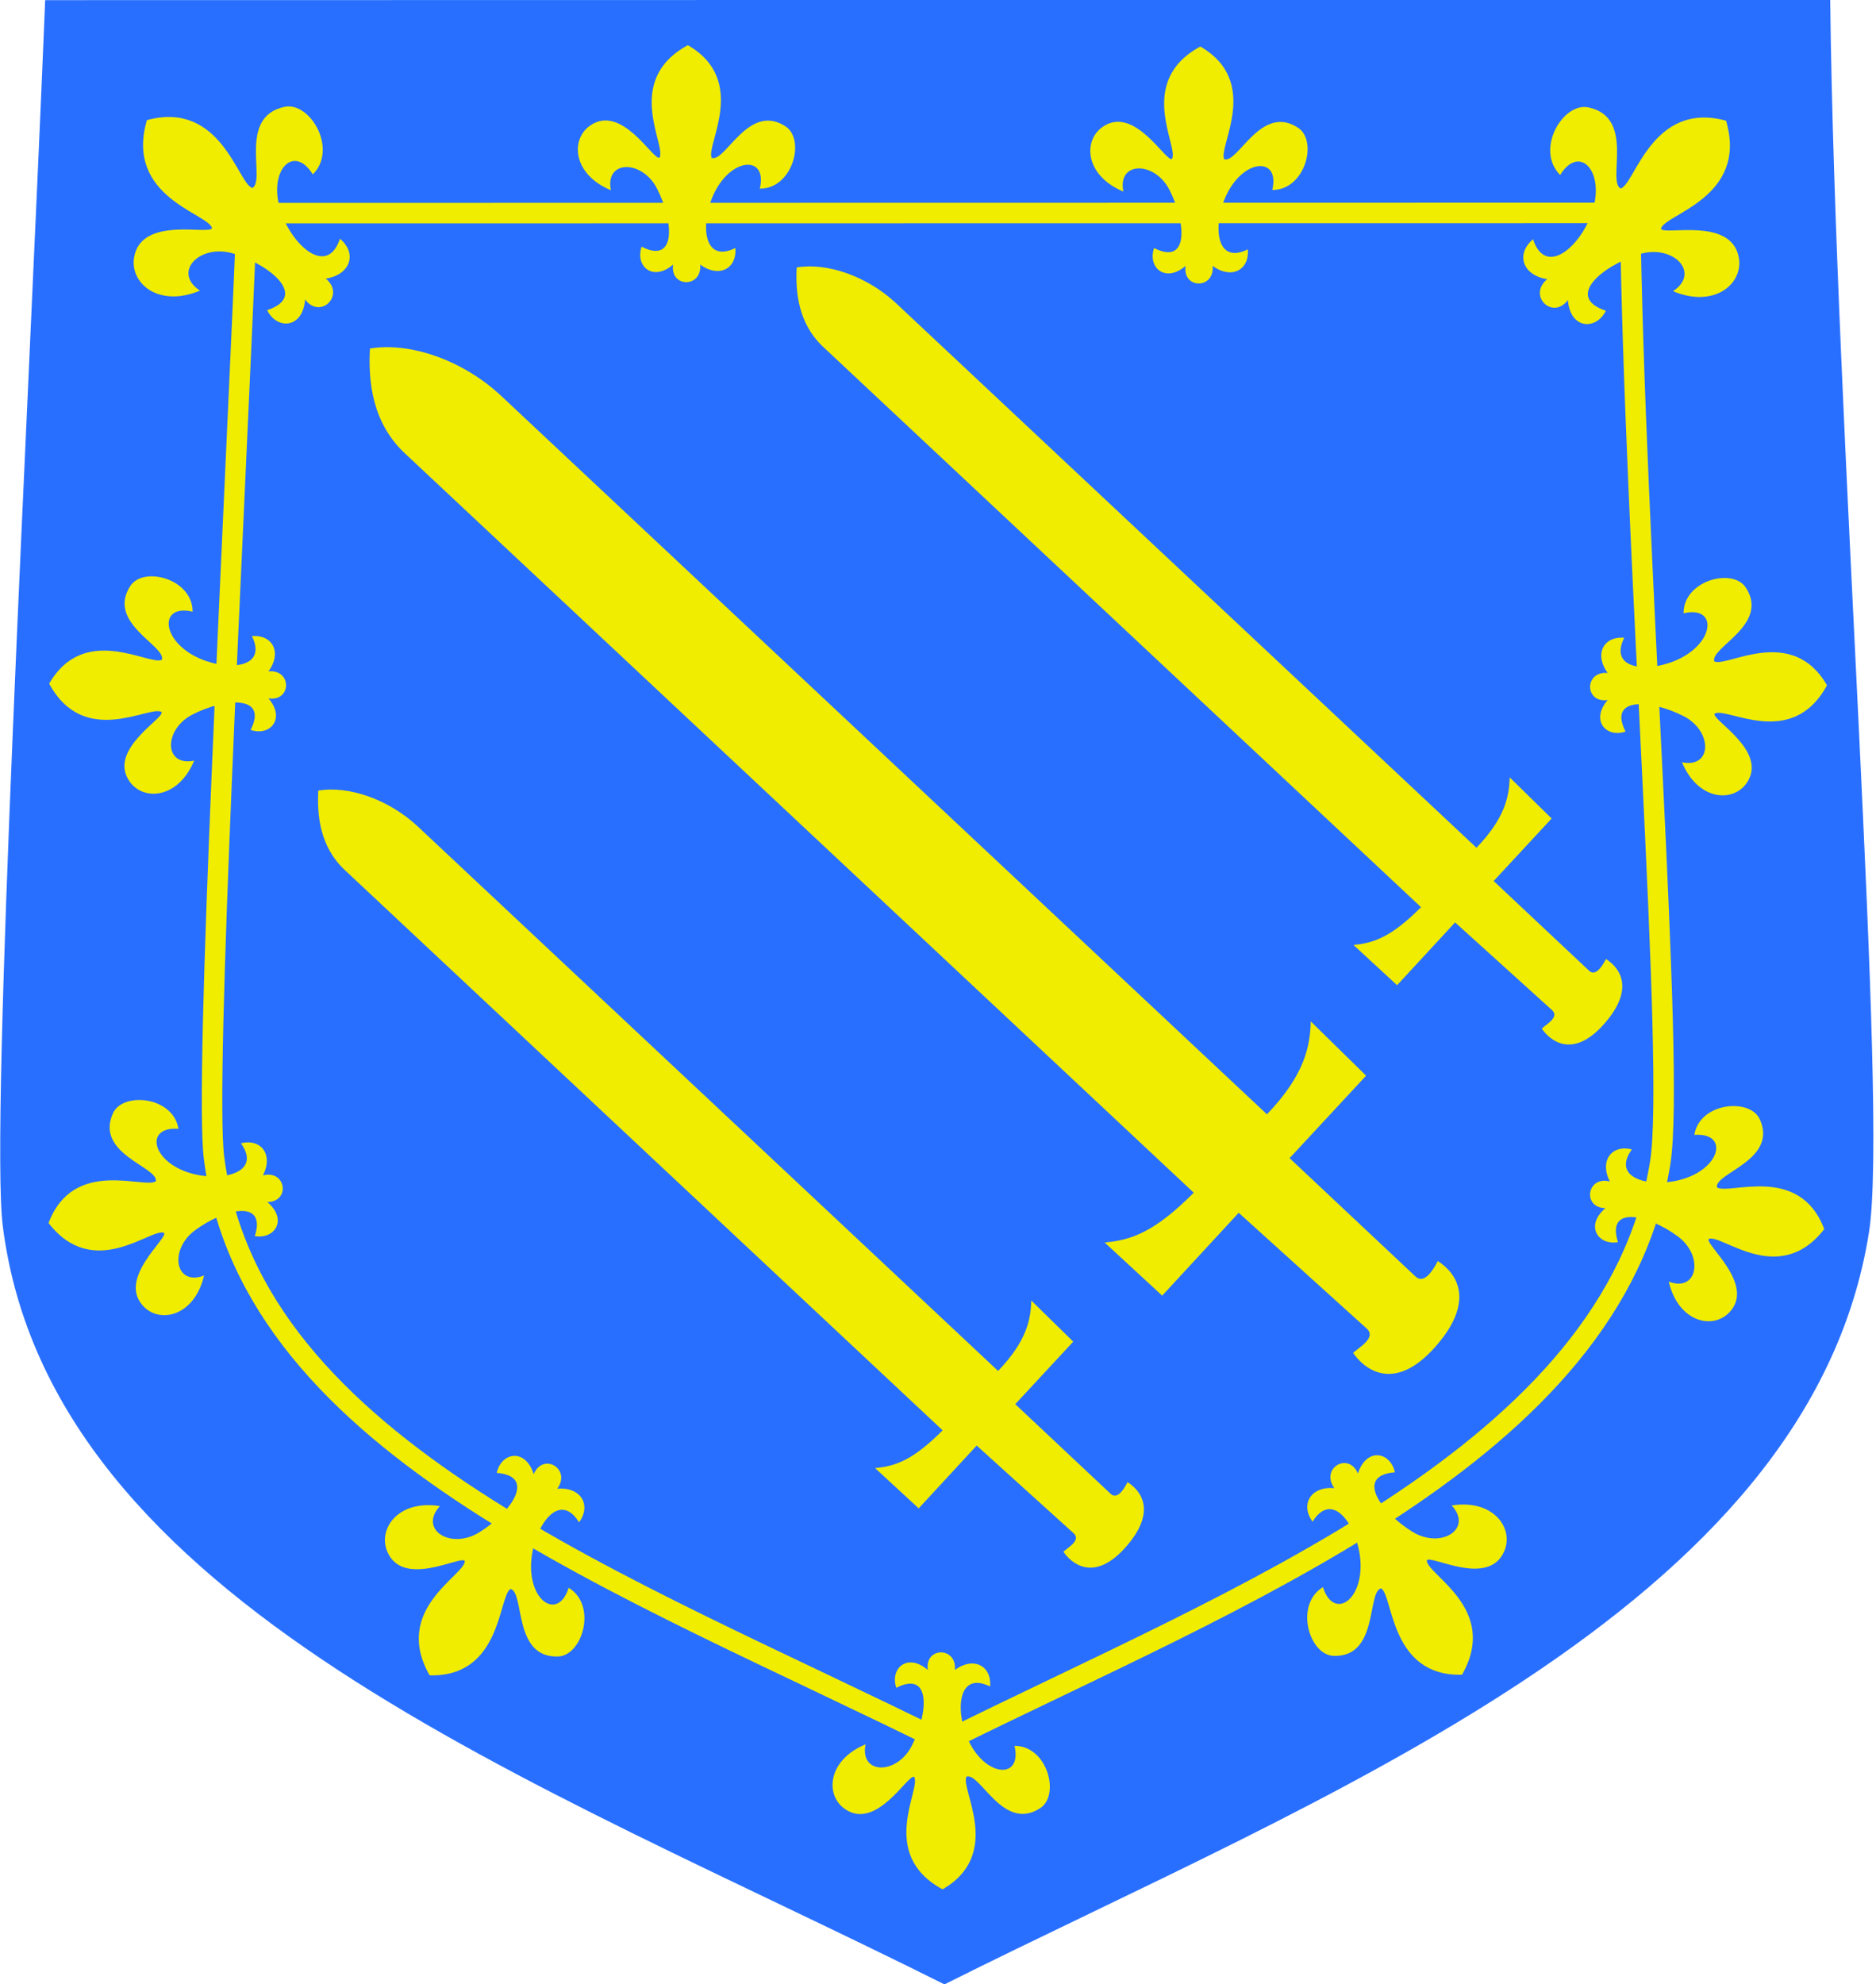 <?xml version="1.0" encoding="UTF-8" standalone="no"?>
<!-- Created with Inkscape (http://www.inkscape.org/) -->

<svg
   xmlns:svg="http://www.w3.org/2000/svg"
   xmlns="http://www.w3.org/2000/svg"
   version="1.1"
   width="454"
   height="480"
   id="svg2815">
  <defs
     id="defs2819" />
  <path
     d="M 228.559,480.064 C 319.492,434.549 437.877,389.543 452.309,298.07 457.098,267.715 444.129,103.645 442.916,-0.039 L 10.932,0.032 C 6.917,98.898 -2.441,272.11 0.674,296.632 12.292,388.088 129.716,430.615 228.559,480.064 z"
     id="path2827"
     style="fill:#296fff;fill-opacity:1;stroke:none" />
  <path
     d="m 228.397,421.465 c 70.468,-35.073 162.21,-69.753 173.393,-140.241 3.711,-23.391 -6.338,-149.819 -7.279,-229.716 l -334.763,0.054 C 56.636,127.748 49.385,261.221 51.799,280.117 60.802,350.591 151.799,383.361 228.397,421.465 z"
     id="path2827-7"
     style="fill:none;stroke:#f0ed00;stroke-width:4.955;stroke-miterlimit:4;stroke-opacity:1;stroke-dasharray:none" />
  <path
     d="m 155.275,59.682 c 8.471,4.327 7.77,-6.131 3.742,-14.028 -3.618,-7.094 -12.676,-6.998 -11.178,0.363 -9.216,-3.827 -9.843,-12.25 -5.051,-15.62 7.693,-5.412 15.312,8.493 16.81,7.739 1.79,-2.846 -8.877,-18.669 6.864,-27.203 14.794,8.543 4.237,24.276 5.784,27.267 3.328,1.11 8.882,-13.497 17.859,-7.623 4.887,3.197 1.713,15.112 -6.228,15.06 1.89,-7.913 -6.471,-7.715 -10.811,0.63 -3.62,6.961 -3.283,17.772 4.9,13.734 0.4,5.161 -4.141,7.26 -8.517,4.004 0.495,5.733 -7.37,5.602 -6.547,0 -4.936,4.228 -9.236,0.363 -7.627,-4.322 z"
     id="path3658"
     style="fill:#f0ed00;fill-opacity:1;stroke:none" />
  <path
     d="m 279.294,60.004 c 8.471,4.327 7.77,-6.131 3.742,-14.028 -3.618,-7.094 -12.676,-6.998 -11.178,0.363 -9.216,-3.827 -9.843,-12.25 -5.051,-15.62 7.693,-5.412 15.312,8.493 16.81,7.739 1.79,-2.846 -8.877,-18.669 6.864,-27.203 14.794,8.543 4.237,24.276 5.784,27.267 3.328,1.11 8.882,-13.497 17.859,-7.623 4.887,3.197 1.713,15.112 -6.228,15.06 1.89,-7.913 -6.471,-7.715 -10.811,0.63 -3.62,6.961 -3.283,17.772 4.9,13.734 0.4,5.161 -4.141,7.26 -8.517,4.004 0.495,5.733 -7.37,5.602 -6.547,0 -4.936,4.228 -9.236,0.363 -7.627,-4.322 z"
     id="path3658-4"
     style="fill:#f0ed00;fill-opacity:1;stroke:none" />
  <path
     d="M 64.646,75.033 C 74.479,71.805 65.862,64.338 56.675,61.401 48.424,58.763 41.558,65.831 48.392,70.311 38.376,74.498 31.389,68.532 32.456,62.25 34.168,52.165 50.747,56.929 51.312,55.196 50.485,51.635 30.089,47.754 35.555,29.064 c 17.933,-4.882 22,15.318 25.495,16.414 3.407,-1.72 -3.623,-17.194 7.792,-19.629 6.214,-1.325 12.986,10.249 6.863,16.341 -4.665,-7.519 -10.918,-0.911 -7.795,8.831 2.604,8.126 11.214,16.144 14.364,6.733 4.293,3.643 2.436,8.757 -3.431,9.643 4.808,4.008 -1.318,9.981 -5.015,5.055 -0.515,7.049 -6.795,7.41 -9.182,2.58 z"
     id="path3658-9"
     style="fill:#f0ed00;fill-opacity:1;stroke:none" />
  <path
     d="m 388.621,75.169 c -9.832,-3.227 -1.216,-10.695 7.971,-13.632 8.252,-2.638 15.117,4.43 8.283,8.91 10.017,4.187 17.004,-1.779 15.937,-8.061 -1.713,-10.085 -18.292,-5.321 -18.856,-7.054 0.827,-3.561 21.223,-7.442 15.757,-26.132 -17.933,-4.882 -22,15.318 -25.495,16.414 -3.407,-1.72 3.623,-17.194 -7.792,-19.629 -6.214,-1.325 -12.986,10.249 -6.863,16.341 4.665,-7.519 10.918,-0.911 7.795,8.831 -2.604,8.126 -11.214,16.144 -14.364,6.733 -4.293,3.643 -2.436,8.757 3.431,9.643 -4.808,4.008 1.318,9.981 5.015,5.055 0.515,7.049 6.795,7.41 9.182,2.58 z"
     id="path3658-9-4"
     style="fill:#f0ed00;fill-opacity:1;stroke:none" />
  <path
     d="m 120.219,356.324 c 9.681,0.754 3.496,9.59 -4.22,14.375 -6.931,4.298 -14.766,-0.669 -9.538,-6.346 -10.063,-1.597 -15.099,5.485 -12.723,11.037 3.813,8.915 17.858,0.773 18.76,2.244 0.041,3.472 -17.679,11.661 -8.524,27.665 17.433,0.449 16.628,-19.101 19.569,-20.902 3.489,0.817 0.539,16.678 11.485,16.343 5.959,-0.182 9.546,-12.389 2.605,-16.624 -2.572,7.989 -9.746,3.308 -9.076,-6.384 0.559,-8.083 6.615,-17.425 11.586,-9.457 3.099,-4.331 0.265,-8.627 -5.281,-8.119 3.487,-4.784 -3.43,-8.908 -5.7,-3.529 -2.044,-6.385 -7.847,-5.299 -8.944,-0.304 z"
     id="path3658-9-8"
     style="fill:#f0ed00;fill-opacity:1;stroke:none" />
  <path
     d="m 337.566,356.176 c -9.681,0.754 -3.496,9.59 4.22,14.375 6.931,4.298 14.766,-0.669 9.538,-6.346 10.063,-1.597 15.099,5.485 12.723,11.037 -3.813,8.915 -17.858,0.773 -18.76,2.244 -0.041,3.472 17.679,11.661 8.524,27.665 -17.433,0.449 -16.628,-19.101 -19.569,-20.902 -3.489,0.817 -0.539,16.678 -11.485,16.343 -5.959,-0.182 -9.546,-12.389 -2.605,-16.624 2.572,7.989 9.746,3.308 9.076,-6.384 -0.559,-8.083 -6.615,-17.425 -11.586,-9.457 -3.099,-4.331 -0.265,-8.627 5.281,-8.119 -3.487,-4.784 3.43,-8.908 5.7,-3.529 2.044,-6.385 7.847,-5.299 8.944,-0.304 z"
     id="path3658-9-8-2"
     style="fill:#f0ed00;fill-opacity:1;stroke:none" />
  <path
     d="m 216.913,408.317 c 8.471,-4.327 7.77,6.131 3.742,14.028 -3.618,7.094 -12.676,6.998 -11.178,-0.363 -9.216,3.827 -9.843,12.25 -5.051,15.62 7.693,5.412 15.312,-8.493 16.81,-7.739 1.79,2.846 -8.877,18.669 6.864,27.203 14.794,-8.543 4.237,-24.276 5.784,-27.267 3.328,-1.11 8.882,13.497 17.859,7.623 4.887,-3.197 1.713,-15.112 -6.228,-15.06 1.89,7.913 -6.471,7.715 -10.811,-0.63 -3.62,-6.961 -3.283,-17.772 4.9,-13.734 0.4,-5.161 -4.141,-7.26 -8.517,-4.004 0.495,-5.733 -7.37,-5.602 -6.547,0 -4.936,-4.228 -9.236,-0.363 -7.627,4.322 z"
     id="path3658-4-4"
     style="fill:#f0ed00;fill-opacity:1;stroke:none" />
  <path
     d="m 393.389,176.976 c -4.327,-8.471 6.131,-7.77 14.028,-3.742 7.094,3.618 6.998,12.676 -0.363,11.178 3.827,9.216 12.25,9.843 15.62,5.051 5.412,-7.693 -8.493,-15.312 -7.739,-16.81 2.846,-1.79 18.669,8.877 27.203,-6.864 -8.543,-14.794 -24.276,-4.237 -27.267,-5.784 -1.11,-3.328 13.497,-8.882 7.623,-17.859 -3.197,-4.887 -15.112,-1.713 -15.06,6.228 7.913,-1.89 7.715,6.471 -0.63,10.811 -6.961,3.62 -17.772,3.283 -13.734,-4.9 -5.161,-0.4 -7.26,4.141 -4.004,8.517 -5.733,-0.495 -5.602,7.37 0,6.547 -4.228,4.936 -0.363,9.236 4.322,7.627 z"
     id="path3658-5"
     style="fill:#f0ed00;fill-opacity:1;stroke:none" />
  <path
     d="m 391.557,300.505 c -2.901,-9.059 7.307,-6.676 14.449,-1.425 6.415,4.717 4.857,13.641 -2.165,10.972 2.286,9.714 10.497,11.694 14.598,7.51 6.584,-6.717 -5.906,-16.484 -4.92,-17.84 3.098,-1.306 16.989,11.778 27.955,-2.376 -6.039,-15.981 -23.272,-8.106 -25.973,-10.116 -0.557,-3.464 14.755,-6.583 10.41,-16.392 -2.365,-5.339 -14.636,-4.134 -15.869,3.711 8.114,-0.586 6.567,7.633 -2.37,10.567 -7.455,2.447 -18.069,0.366 -12.761,-7.056 -5.028,-1.229 -7.834,2.912 -5.329,7.758 -5.578,-1.415 -6.72,6.368 -1.058,6.46 -4.97,4.187 -1.851,9.055 3.032,8.226 z"
     id="path3658-5-7"
     style="fill:#f0ed00;fill-opacity:1;stroke:none" />
  <path
     d="m 61.669,299.035 c 2.901,-9.059 -7.307,-6.676 -14.449,-1.425 -6.415,4.717 -4.857,13.641 2.165,10.972 -2.286,9.714 -10.497,11.694 -14.598,7.51 -6.584,-6.717 5.906,-16.484 4.92,-17.84 -3.098,-1.306 -16.989,11.778 -27.955,-2.376 6.039,-15.981 23.272,-8.106 25.973,-10.116 0.557,-3.464 -14.755,-6.583 -10.41,-16.392 2.365,-5.339 14.636,-4.134 15.869,3.711 -8.114,-0.586 -6.567,7.633 2.37,10.567 7.455,2.447 18.069,0.366 12.761,-7.056 5.028,-1.229 7.834,2.912 5.329,7.758 5.578,-1.415 6.72,6.368 1.058,6.46 4.97,4.187 1.851,9.055 -3.032,8.226 z"
     id="path3658-5-7-1"
     style="fill:#f0ed00;fill-opacity:1;stroke:none" />
  <path
     d="m 60.651,176.579 c 4.327,-8.471 -6.131,-7.77 -14.028,-3.742 -7.094,3.618 -6.998,12.676 0.363,11.178 -3.827,9.216 -12.25,9.843 -15.62,5.051 -5.412,-7.693 8.493,-15.312 7.739,-16.81 -2.846,-1.79 -18.669,8.877 -27.203,-6.864 8.543,-14.794 24.276,-4.237 27.267,-5.784 1.11,-3.328 -13.497,-8.882 -7.623,-17.859 3.197,-4.887 15.112,-1.713 15.06,6.228 -7.913,-1.89 -7.715,6.471 0.63,10.811 6.961,3.62 17.772,3.283 13.734,-4.9 5.161,-0.4 7.26,4.141 4.004,8.517 5.733,-0.495 5.602,7.37 0,6.547 4.228,4.936 0.363,9.236 -4.322,7.627 z"
     id="path3658-5-1"
     style="fill:#f0ed00;fill-opacity:1;stroke:none" />
  <path
     d="m 267.322,300.587 c 6.716,-0.577 12.307,-2.761 21.573,-12.045 L 97.976,109.668 c -7.976,-7.473 -8.871,-17.528 -8.449,-25.348 9.612,-1.622 22.48,2.746 31.82,11.505 L 306.603,269.576 c 9.216,-9.602 10.443,-16.536 10.607,-22.472 l 13.393,13.123 -18.517,19.955 30.472,28.629 c 2.065,1.941 4.194,-1.404 5.393,-3.73 4.69,2.972 9.131,9.693 -0.539,20.674 -10.308,11.705 -17.598,5.025 -19.955,1.528 1.423,-1.318 5.738,-3.666 3.281,-5.888 l -30.966,-28 -18.517,20.045 -13.932,-12.854 z"
     id="path3863"
     style="fill:#f0ed00;fill-opacity:1;stroke:none" />
  <path
     d="m 327.547,228.597 c 5.09,-0.438 9.327,-2.092 16.349,-9.128 L 199.208,83.909 c -6.045,-5.664 -6.723,-13.284 -6.403,-19.21 7.284,-1.229 17.036,2.081 24.114,8.719 L 357.316,205.095 c 6.984,-7.277 7.914,-12.532 8.038,-17.03 l 10.15,9.946 -14.033,15.123 23.093,21.696 c 1.565,1.471 3.178,-1.064 4.087,-2.827 3.554,2.252 6.92,7.346 -0.409,15.668 -7.812,8.87 -13.337,3.808 -15.123,1.158 1.078,-0.999 4.348,-2.778 2.486,-4.462 l -23.468,-21.219 -14.033,15.191 -10.559,-9.741 z"
     id="path3863-5"
     style="fill:#f0ed00;fill-opacity:1;stroke:none" />
  <path
     d="m 211.773,355.157 c 5.09,-0.438 9.327,-2.092 16.349,-9.128 L 83.434,210.469 c -6.045,-5.664 -6.723,-13.284 -6.403,-19.21 7.284,-1.229 17.036,2.081 24.114,8.72 l 140.396,131.677 c 6.984,-7.277 7.914,-12.532 8.038,-17.03 l 10.15,9.946 -14.033,15.123 23.093,21.696 c 1.565,1.471 3.178,-1.064 4.087,-2.827 3.554,2.252 6.92,7.346 -0.409,15.668 -7.812,8.87 -13.337,3.808 -15.123,1.158 1.078,-0.999 4.348,-2.778 2.486,-4.462 l -23.468,-21.219 -14.033,15.191 -10.559,-9.741 z"
     id="path3863-5-2"
     style="fill:#f0ed00;fill-opacity:1;stroke:none" />
</svg>
